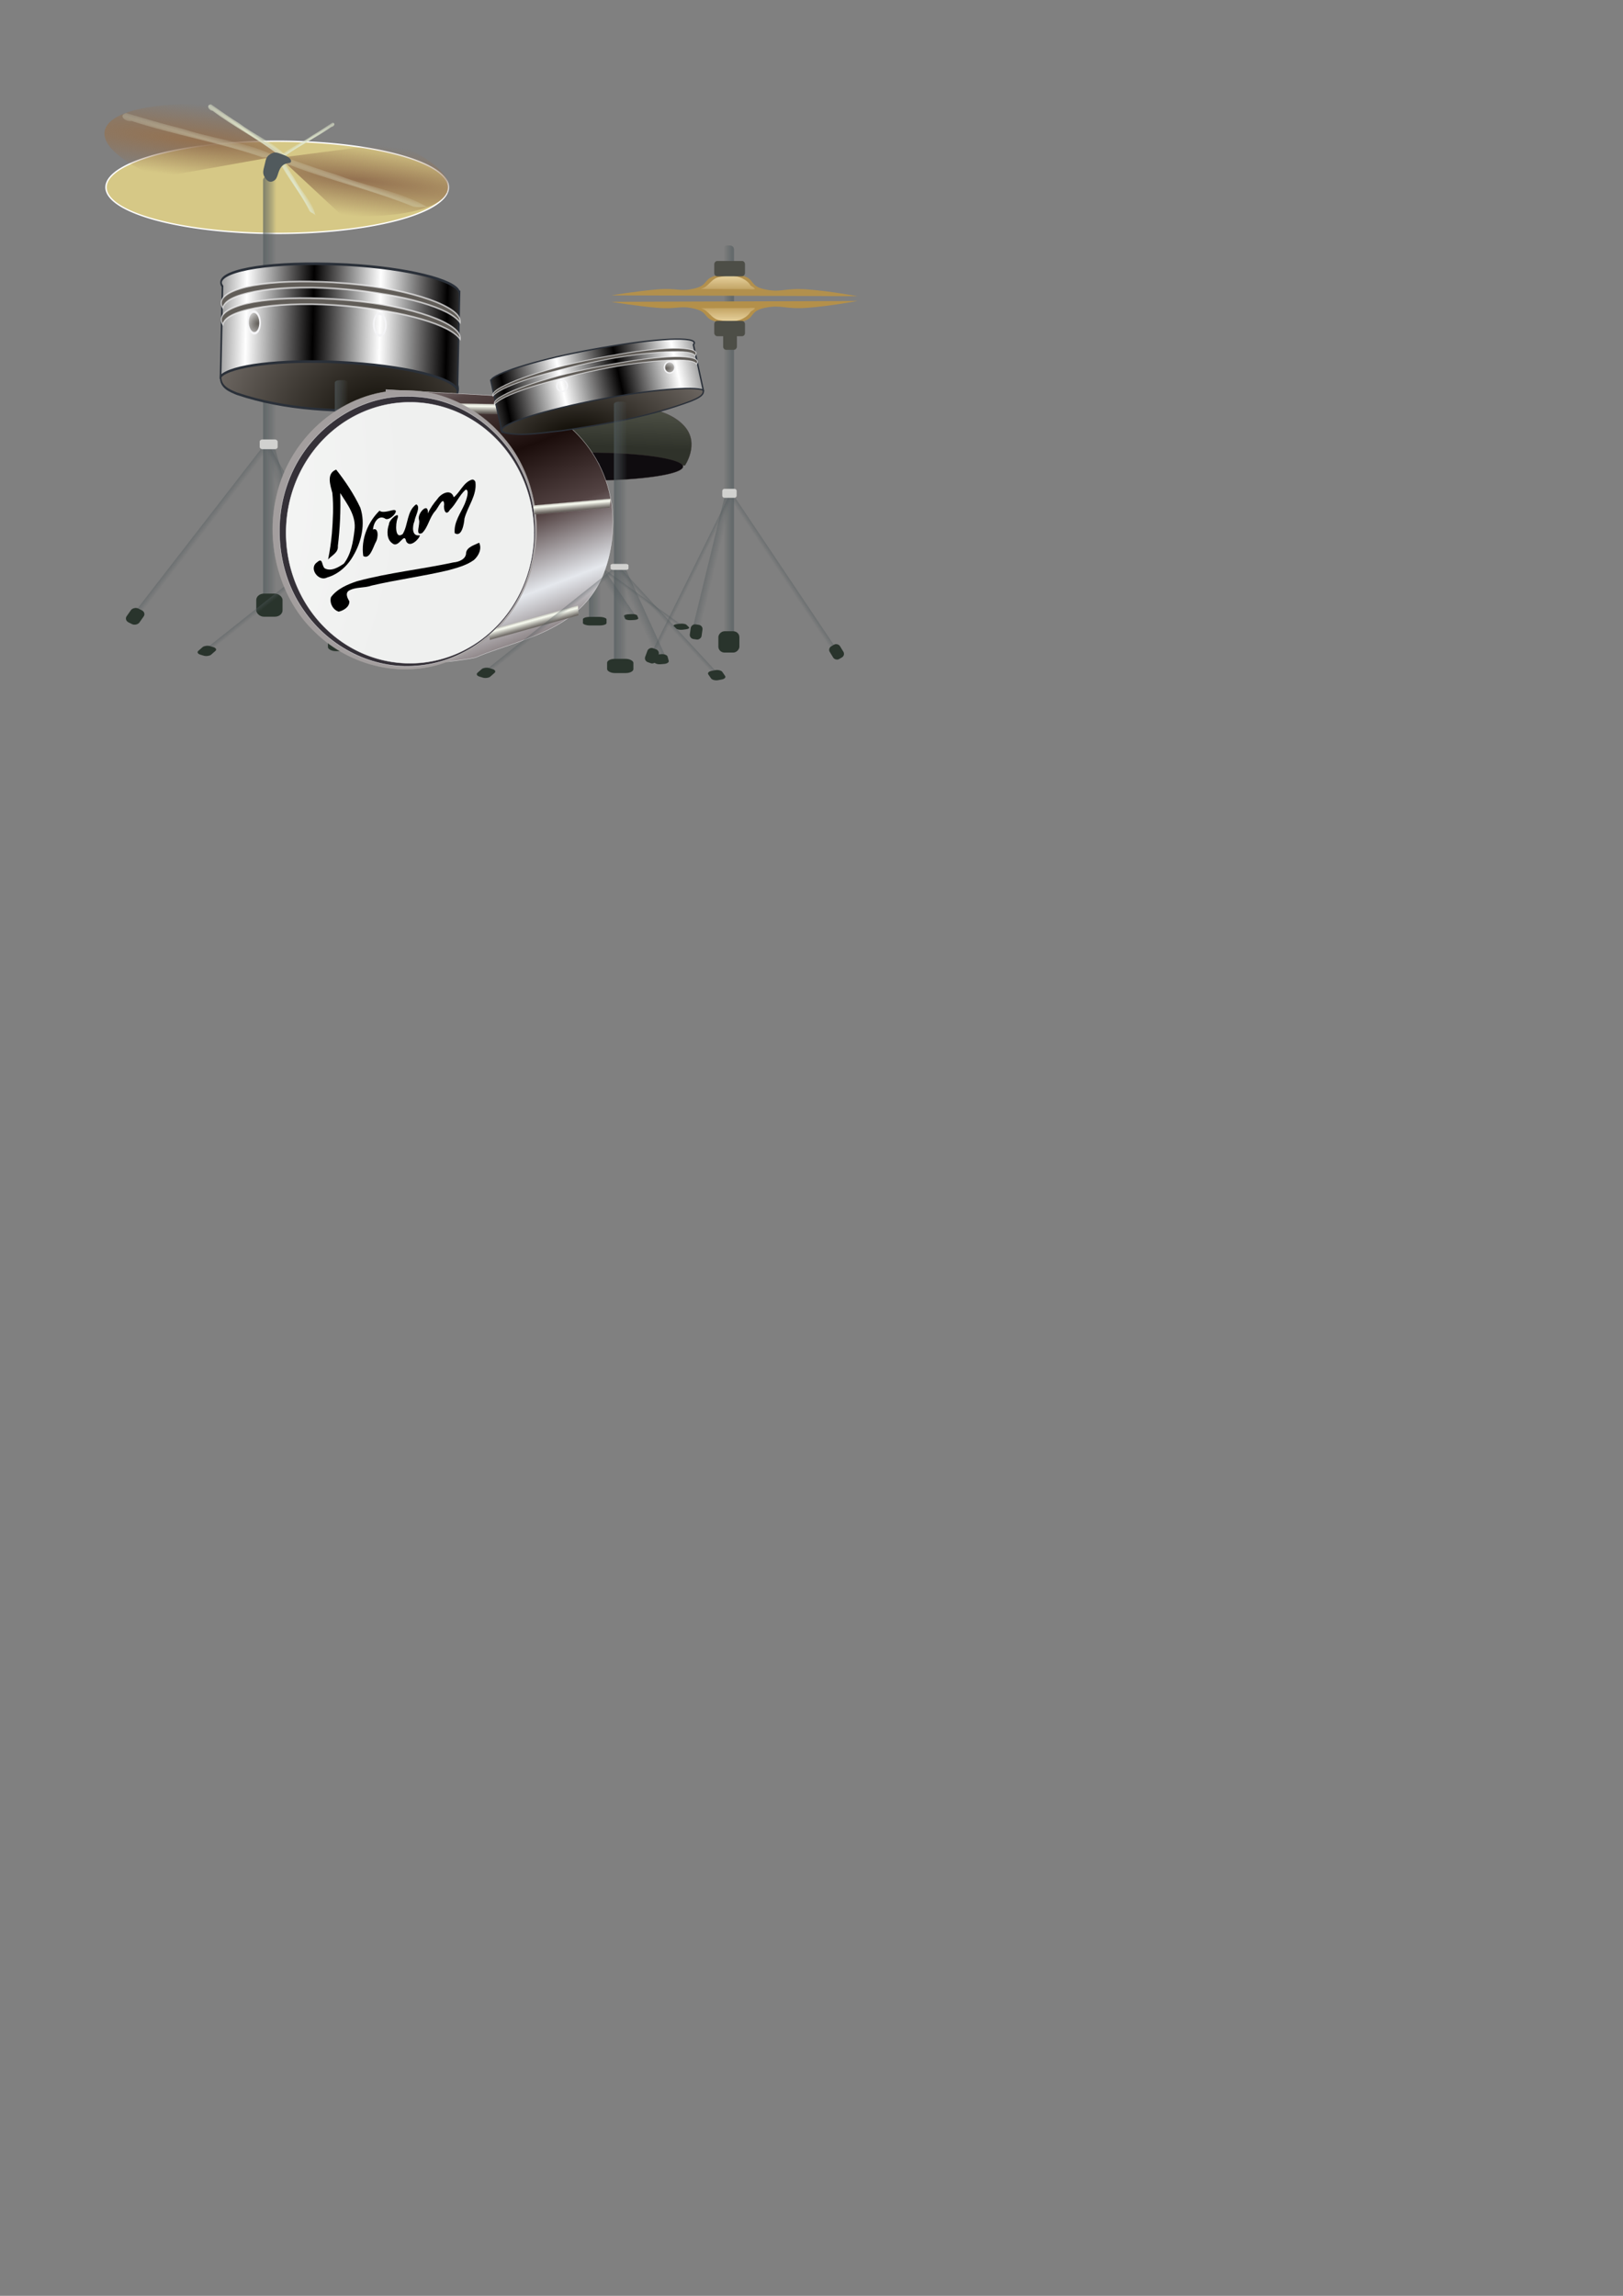 <?xml version="1.0"?><svg width="744.094" height="1052.362" xmlns="http://www.w3.org/2000/svg" xmlns:xlink="http://www.w3.org/1999/xlink">
 <rect width="100%" height="100%" fill="#808080" stroke="none"/>
 <title>1,2,3</title>
 <defs>
  <linearGradient y2="0.5" x2="1" y1="0.5" x1="0" id="linearGradient31683" xlink:href="#linearGradient18419"/>
  <linearGradient y2="0.5" x2="1" y1="0.5" x1="0" id="linearGradient31681" xlink:href="#linearGradient18419"/>
  <linearGradient y2="0.5" x2="1" y1="0.5" x1="0" id="linearGradient31679" xlink:href="#linearGradient18419"/>
  <linearGradient y2="0.5" x2="1" y1="0.5" x1="0" id="linearGradient31677" xlink:href="#linearGradient18419"/>
  <linearGradient y2="0.5" x2="1" y1="0.5" x1="-0" id="linearGradient31675" xlink:href="#linearGradient18419"/>
  <linearGradient id="linearGradient31430">
   <stop stop-color="#2f322a" id="stop31432" offset="0"/>
   <stop stop-color="#717466" id="stop31434" offset="1"/>
  </linearGradient>
  <linearGradient y2="-0.674" x2="0.608" y1="0.659" x1="0.385" id="linearGradient31673" xlink:href="#linearGradient31430"/>
  <radialGradient r="24.508" fy="89.08" fx="-238.873" cy="89.08" cx="-238.873" gradientTransform="matrix(6.154,1.836,-0.114,0.204,1208.801,514.168)" gradientUnits="userSpaceOnUse" id="radialGradient31697" xlink:href="#linearGradient17487"/>
  <radialGradient r="24.508" fy="89.08" fx="-238.873" cy="89.08" cx="-238.873" gradientTransform="matrix(5.844,2.115,-0.123,0.184,1244.709,618.178)" gradientUnits="userSpaceOnUse" id="radialGradient31695" xlink:href="#linearGradient17487"/>
  <radialGradient r="24.508" fy="89.08" fx="-238.873" cy="89.08" cx="-238.873" gradientTransform="matrix(-2.248,1.519,7.434923e-2,8.470703e-2,-741.213,452.112)" gradientUnits="userSpaceOnUse" id="radialGradient31693" xlink:href="#linearGradient17487"/>
  <radialGradient r="24.508" fy="89.08" fx="-238.873" cy="89.08" cx="-238.873" gradientTransform="matrix(1.416,2.483,-0.144,4.57656e-2,147.037,720.201)" gradientUnits="userSpaceOnUse" id="radialGradient31691" xlink:href="#linearGradient17487"/>
  <linearGradient id="linearGradient17487">
   <stop stop-color="#e0e7cd" id="stop17489" offset="0"/>
   <stop stop-color="#e0e7cd" stop-opacity="0" id="stop17491" offset="1"/>
  </linearGradient>
  <radialGradient r="24.508" fy="89.08" fx="-238.873" cy="89.08" cx="-238.873" gradientTransform="matrix(3.148,2.266,-0.104,0.126,523.398,620.043)" gradientUnits="userSpaceOnUse" id="radialGradient31689" xlink:href="#linearGradient17487"/>
  <radialGradient r="63.741" fy="97.823" fx="-278.022" cy="97.823" cx="-278.022" gradientTransform="matrix(-3.271,-0.437,5.791414e-2,-0.433,-1075.501,46.077)" gradientUnits="userSpaceOnUse" id="radialGradient31687" xlink:href="#linearGradient16591"/>
  <linearGradient id="linearGradient16591">
   <stop stop-color="#947251" id="stop16593" offset="0"/>
   <stop stop-color="#947251" stop-opacity="0" id="stop16595" offset="1"/>
  </linearGradient>
  <radialGradient r="63.741" fy="97.823" fx="-278.022" cy="97.823" cx="-278.022" gradientTransform="matrix(3.271,0.437,-5.791414e-2,0.433,638.933,174.974)" gradientUnits="userSpaceOnUse" id="radialGradient31685" xlink:href="#linearGradient16591"/>
  <linearGradient y2="0.5" x2="1" y1="0.5" x1="0" id="linearGradient31707" xlink:href="#linearGradient18419"/>
  <linearGradient y2="0.5" x2="1" y1="0.5" x1="0" id="linearGradient31705" xlink:href="#linearGradient18419"/>
  <linearGradient y2="0.5" x2="1" y1="0.5" x1="0" id="linearGradient31703" xlink:href="#linearGradient18419"/>
  <linearGradient y2="0.5" x2="1" y1="0.5" x1="0" id="linearGradient31701" xlink:href="#linearGradient18419"/>
  <linearGradient y2="0.5" x2="1" y1="0.5" x1="-0" id="linearGradient31699" xlink:href="#linearGradient18419"/>
  <linearGradient y2="0.5" x2="1" y1="0.5" x1="0" id="linearGradient31725" xlink:href="#linearGradient18419"/>
  <linearGradient y2="0.5" x2="1" y1="0.5" x1="0" id="linearGradient31723" xlink:href="#linearGradient18419"/>
  <linearGradient y2="0.5" x2="1" y1="0.5" x1="0" id="linearGradient31721" xlink:href="#linearGradient18419"/>
  <linearGradient y2="0.5" x2="1" y1="0.5" x1="0" id="linearGradient31719" xlink:href="#linearGradient18419"/>
  <linearGradient y2="0.5" x2="1" y1="0.5" x1="-0" id="linearGradient31717" xlink:href="#linearGradient18419"/>
  <radialGradient r="6.592" fy="892.232" fx="-138.373" cy="892.232" cx="-138.373" gradientTransform="matrix(1.704,-2.242308e-5,1.257915e-5,0.956,97.419,39.262)" gradientUnits="userSpaceOnUse" id="radialGradient31715" xlink:href="#linearGradient26634"/>
  <radialGradient r="6.592" fy="892.232" fx="-138.373" cy="892.232" cx="-138.373" gradientTransform="matrix(1.704,-2.242308e-5,1.257915e-5,0.956,97.419,39.262)" gradientUnits="userSpaceOnUse" id="radialGradient31713" xlink:href="#linearGradient26634"/>
  <linearGradient y2="0.5" x2="0.891" y1="0.5" x1="0.611" spreadMethod="reflect" id="linearGradient31711" xlink:href="#linearGradient25726"/>
  <radialGradient r="73.78" fy="1318.502" fx="-355.081" cy="1318.502" cx="-355.081" gradientTransform="matrix(1.409,0.151,-8.826049e-2,0.822,261.775,265.087)" gradientUnits="userSpaceOnUse" id="radialGradient31709" xlink:href="#linearGradient25736"/>
  <linearGradient id="linearGradient29515">
   <stop stop-color="#ffffff" id="stop29517" offset="0"/>
   <stop stop-color="#eff0ef" id="stop29519" offset="1"/>
  </linearGradient>
  <radialGradient r="186.029" fy="1158.017" fx="-1311.429" cy="1158.017" cx="-1311.429" gradientTransform="matrix(3.433,-0.184,0.184,3.431,2977.983,-3058.257)" gradientUnits="userSpaceOnUse" id="radialGradient31735" xlink:href="#linearGradient29515"/>
  <linearGradient y2="1.007" x2="0.5" y1="0.232" x1="0.5" spreadMethod="reflect" id="linearGradient31733" xlink:href="#linearGradient29621"/>
  <linearGradient y2="1.007" x2="0.5" y1="0.232" x1="0.5" spreadMethod="reflect" id="linearGradient31731" xlink:href="#linearGradient29621"/>
  <linearGradient id="linearGradient29621">
   <stop stop-color="#fafdf2" id="stop29623" offset="0"/>
   <stop stop-color="#59544f" stop-opacity="0.835" id="stop29625" offset="1"/>
  </linearGradient>
  <linearGradient y2="1.007" x2="0.5" y1="0.232" x1="0.5" spreadMethod="reflect" id="linearGradient31729" xlink:href="#linearGradient29621"/>
  <linearGradient id="linearGradient29570">
   <stop stop-color="#1b0d0b" id="stop29572" offset="0"/>
   <stop stop-color="#544444" offset="0.5" id="stop30510"/>
   <stop stop-color="#e5e8ed" id="stop29574" offset="1"/>
  </linearGradient>
  <linearGradient y2="0.674" x2="0.865" y1="0.212" x1="0.68" spreadMethod="reflect" id="linearGradient31727" xlink:href="#linearGradient29570"/>
  <radialGradient r="6.592" fy="892.232" fx="-138.373" cy="892.232" cx="-138.373" gradientTransform="matrix(1.704,-2.242308e-5,1.257915e-5,0.956,97.419,39.262)" gradientUnits="userSpaceOnUse" id="radialGradient31903" xlink:href="#linearGradient26634"/>
  <linearGradient id="linearGradient26634">
   <stop stop-color="#615d58" id="stop26636" offset="0"/>
   <stop stop-color="#615d58" stop-opacity="0" id="stop26638" offset="1"/>
  </linearGradient>
  <radialGradient r="6.592" fy="892.232" fx="-138.373" cy="892.232" cx="-138.373" gradientTransform="matrix(1.704,-2.242308e-5,1.257915e-5,0.956,97.419,39.262)" gradientUnits="userSpaceOnUse" id="radialGradient31901" xlink:href="#linearGradient26634"/>
  <linearGradient id="linearGradient25726">
   <stop stop-color="#010000" id="stop25728" offset="0"/>
   <stop stop-color="#010000" stop-opacity="0" id="stop25730" offset="1"/>
  </linearGradient>
  <linearGradient y2="0.5" x2="0.891" y1="0.5" x1="0.611" spreadMethod="reflect" id="linearGradient31899" xlink:href="#linearGradient25726"/>
  <linearGradient id="linearGradient25736">
   <stop stop-color="#0a0700" id="stop25738" offset="0"/>
   <stop stop-color="#6c6661" id="stop25740" offset="1"/>
  </linearGradient>
  <radialGradient r="73.78" fy="1318.502" fx="-355.081" cy="1318.502" cx="-355.081" gradientTransform="matrix(1.409,0.151,-8.826049e-2,0.822,261.775,265.087)" gradientUnits="userSpaceOnUse" id="radialGradient31897" xlink:href="#linearGradient25736"/>
  <linearGradient y2="0.5" x2="1" y1="0.5" x1="0" id="linearGradient31753" xlink:href="#linearGradient18419"/>
  <linearGradient y2="0.5" x2="1" y1="0.5" x1="0" id="linearGradient31751" xlink:href="#linearGradient18419"/>
  <linearGradient y2="0.5" x2="1" y1="0.5" x1="0" id="linearGradient31749" xlink:href="#linearGradient18419"/>
  <linearGradient y2="0.5" x2="1" y1="0.5" x1="0" id="linearGradient31747" xlink:href="#linearGradient18419"/>
  <linearGradient y2="0.5" x2="1" y1="0.5" x1="-0" id="linearGradient31745" xlink:href="#linearGradient18419"/>
  <linearGradient y2="-0.367" x2="0.598" y1="1" x1="0.608" id="linearGradient31767" xlink:href="#linearGradient22890"/>
  <linearGradient id="linearGradient22890">
   <stop stop-color="#e8d39f" id="stop22892" offset="0"/>
   <stop stop-color="#e8d39f" stop-opacity="0" id="stop22894" offset="1"/>
  </linearGradient>
  <linearGradient y2="1.367" x2="0.598" y1="-0" x1="0.608" id="linearGradient31765" xlink:href="#linearGradient22890"/>
  <linearGradient y2="0.5" x2="1" y1="0.5" x1="0" id="linearGradient31763" xlink:href="#linearGradient18419"/>
  <linearGradient y2="0.5" x2="1" y1="0.5" x1="0" id="linearGradient31761" xlink:href="#linearGradient18419"/>
  <linearGradient y2="0.5" x2="1" y1="0.5" x1="0" id="linearGradient31759" xlink:href="#linearGradient18419"/>
  <linearGradient y2="0.5" x2="1" y1="0.5" x1="0" id="linearGradient31757" xlink:href="#linearGradient18419"/>
  <linearGradient id="linearGradient18419">
   <stop stop-color="#515a5d" id="stop18421" offset="0"/>
   <stop stop-color="#515a5d" stop-opacity="0" id="stop18423" offset="1"/>
  </linearGradient>
  <linearGradient y2="0.5" x2="1" y1="0.5" x1="-0" id="linearGradient31755" xlink:href="#linearGradient18419"/>
 </defs>
 <g>
  <title>Layer 1</title>
  <g id="layer1">
   <g transform="matrix(0.441,0,0,0.365,-549.082,-100.416)" id="g31444">
    <g id="g31438" transform="matrix(0.51,0,0,0.587,1142.812,294.038)">
     <path fill="url(#linearGradient31673)" stroke="#393031" stroke-width="0.629" stroke-miterlimit="4" stroke-opacity="0.683" id="path30546" d="m1395.438,831.906c-94.435,0.749 -155.547,13.273 -186.281,41.125c-30.734,27.852 -2.375,90.531 -2.375,90.531l389.875,0c0,0 30.097,-45.714 0,-82.625c-31.906,-39.13 -97.671,-49.031 -194.938,-49.031c-2.102,0 -4.196,-0.017 -6.281,0z"/>
     <path fill="#0f0c0f" stroke="#393031" stroke-width="0.629" stroke-miterlimit="4" stroke-opacity="0.683" d="m1592.867,965.876a191.151,29.885 0 1 1 -0.001,-0.083" id="path30552"/>
    </g>
    <g id="g28430" transform="matrix(1.322,0,0,0.546,1446.943,541.966)">
     <rect opacity="0.411" fill="url(#linearGradient31675)" stroke-miterlimit="4" transform="matrix(0.778,0.629,-0.541,0.841,0,0)" ry="1.679" y="427.09" x="700.435" height="182.77" width="4.424" id="rect28432"/>
     <rect opacity="0.411" fill="url(#linearGradient31677)" stroke-miterlimit="4" ry="3.416" y="575.182" x="310.567" height="371.88" width="9.33" id="rect28434"/>
     <rect opacity="0.411" fill="url(#linearGradient31679)" stroke-miterlimit="4" transform="matrix(-0.673,0.739,0.428,0.904,0,0)" ry="1.562" y="831.944" x="64.454" height="170.08" width="3.762" id="rect28436"/>
     <rect opacity="0.411" fill="url(#linearGradient31681)" stroke-miterlimit="4" transform="matrix(-0.925,0.379,0.227,0.974,0,0)" ry="1.312" y="871.086" x="-129.265" height="137.39" width="6.859" id="rect28438"/>
     <rect opacity="0.411" fill="url(#linearGradient31683)" stroke-miterlimit="4" ry="3.416" y="575.182" x="310.567" height="371.88" width="9.33" id="rect28440"/>
     <rect fill="#d1d1cf" stroke-miterlimit="4" ry="1.871" y="799.136" x="308.146" height="8.258" width="12.686" id="rect28442"/>
     <rect fill="#29342c" stroke-miterlimit="4" ry="5.442" y="930.219" x="305.714" height="19.643" width="18.571" id="rect28444"/>
     <rect fill="#29342c" stroke-miterlimit="4" transform="matrix(0.938,-0.347,0.334,0.943,0,0)" ry="3.779" y="1019.368" x="37.815" height="13.642" width="10.478" id="rect28446"/>
     <rect fill="#29342c" stroke-miterlimit="4" transform="matrix(0.989,-0.15,0.137,0.991,0,0)" ry="3.779" y="964.562" x="207.66" height="13.642" width="10.478" id="rect28448"/>
     <rect fill="#29342c" stroke-miterlimit="4" transform="matrix(-0.856,-0.516,-0.505,0.863,0,0)" ry="3.779" y="692.858" x="-675.227" height="13.642" width="10.478" id="rect28450"/>
    </g>
   </g>
   <g transform="matrix(0.649,0,0,0.607,268.393,6.32)" id="g17519">
    <path fill="#d6c886" stroke="#ffffff" stroke-miterlimit="4" id="path13943" d="m-97.67,135.103a120.902,34.827 0 1 1 0.039,-0.097"/>
    <path fill="url(#radialGradient31685)" stroke-miterlimit="4" d="m-277.562,67.969c-32.754,0.308 -56.586,6.654 -61.344,18.219c-4.681,11.379 10.132,25.281 36.844,37.5l88.538,-16.932l-51.6,-38.6c-4.272,-0.145 -8.416,-0.225 -12.438,-0.188z" id="path14840"/>
    <path fill="url(#radialGradient31687)" stroke-miterlimit="4" d="m-159.006,153.082c32.754,-0.308 56.586,-6.654 61.344,-18.219c4.681,-11.379 -10.132,-25.281 -36.844,-37.5l-81.387,11.335l44.449,44.196c4.272,0.145 8.416,0.225 12.438,0.188z" id="path16601"/>
    <path fill="url(#radialGradient31689)" fill-rule="nonzero" stroke-width="1px" d="m-264.482,68.327c-3.697,0.473 -1.662,4.743 1.072,4.936c14.775,11.927 31.891,21.042 46.443,33.223c1.762,1.681 4.17,0.969 6.517,2.041c2.496,0.481 1.887,0.945 -0.114,-0.248c-7.994,-9.815 -20.171,-15.274 -30.337,-22.774c-2.4,-1.894 -4.843,-3.714 -7.451,-5.355c-5.516,-3.772 -10.761,-7.873 -16.13,-11.823z" id="path16605"/>
    <path fill="url(#radialGradient31691)" fill-rule="nonzero" stroke-width="1px" d="m-214.587,108.461c-3.172,-0.925 -3.609,2.463 -1.524,3.492c6.02,12.477 15.259,23.942 20.979,36.506c0.593,1.652 2.854,1.998 4.206,3.457c1.755,1.133 1.048,1.226 0.029,-0.196c-1.637,-8.887 -8.705,-16.392 -13.187,-24.527c-0.998,-1.999 -2.068,-3.965 -3.353,-5.873c-2.576,-4.225 -4.777,-8.57 -7.149,-12.859z" id="path17495"/>
    <path fill="url(#radialGradient31693)" fill-rule="nonzero" stroke-width="1px" d="m-178.739,82.198c2.64,0.317 1.187,3.18 -0.765,3.309c-10.548,7.997 -22.768,14.108 -33.156,22.275c-1.258,1.127 -2.977,0.65 -4.652,1.369c-1.782,0.323 -1.347,0.634 0.082,-0.166c5.707,-6.581 14.4,-10.241 21.658,-15.269c1.713,-1.27 3.458,-2.49 5.319,-3.591c3.938,-2.529 7.683,-5.279 11.515,-7.927z" id="path17499"/>
    <path opacity="0.411" fill="url(#radialGradient31695)" fill-rule="nonzero" stroke-width="1px" d="m-212.406,108.207c-5.772,1.468 -1.017,6.374 3.44,5.972c27.875,11.558 58.531,19.015 86.137,30.945c3.414,1.704 7.033,0.239 11.174,1.038c4.175,0.018 3.359,0.747 -0.27,-0.286c-16.252,-10.493 -37.705,-14.505 -56.639,-21.566c-4.512,-1.823 -9.069,-3.542 -13.827,-4.996c-10.17,-3.456 -20.019,-7.391 -30.015,-11.106z" id="path17503"/>
    <path opacity="0.411" fill="url(#radialGradient31697)" fill-rule="nonzero" stroke-width="1px" d="m-324.428,74.918c-5.837,1.961 -0.614,6.834 3.943,6.096c29.454,10.315 61.489,16.084 90.691,26.813c3.627,1.57 7.25,-0.238 11.563,0.32c4.295,-0.272 3.506,0.557 -0.297,-0.285c-17.427,-9.998 -39.763,-12.755 -59.716,-18.923c-4.764,-1.619 -9.568,-3.124 -14.56,-4.335c-10.695,-2.956 -21.091,-6.442 -31.623,-9.686z" id="path17507"/>
    <path fill="#515a5d" fill-rule="evenodd" stroke-width="1px" d="m-219.929,125.994c2.999,-1.999 2.333,-6.998 5.332,-10.663c2.999,-3.665 6.665,-1.666 6.665,-3.999c0,-2.333 -2.999,-3.999 -6.665,-5.332c-3.665,-1.333 -4.998,-1.999 -7.997,0c-2.999,1.999 -2.999,3.665 -3.999,7.997c-1,4.332 -1.666,6.331 0,9.33c1.666,2.999 3.665,4.665 6.665,2.666z" id="path17517"/>
   </g>
   <g transform="matrix(0.649,0,0,0.539,-80.923,-229.284)" id="g21070">
    <rect opacity="0.411" fill="url(#linearGradient31699)" stroke-miterlimit="4" id="rect18427" width="4.424" height="182.77" x="700.435" y="427.09" ry="1.679" transform="matrix(0.778,0.629,-0.541,0.841,0,0)"/>
    <rect opacity="0.411" fill="url(#linearGradient31701)" stroke-miterlimit="4" id="rect17544" width="9.33" height="371.88" x="310.567" y="575.182" ry="3.416"/>
    <rect opacity="0.411" fill="url(#linearGradient31703)" stroke-miterlimit="4" id="rect18431" width="3.762" height="170.08" x="64.454" y="831.944" ry="1.562" transform="matrix(-0.673,0.739,0.428,0.904,0,0)"/>
    <rect opacity="0.411" fill="url(#linearGradient31705)" stroke-miterlimit="4" id="rect18435" width="6.859" height="137.39" x="-129.265" y="871.086" ry="1.312" transform="matrix(-0.925,0.379,0.227,0.974,0,0)"/>
    <rect opacity="0.411" fill="url(#linearGradient31707)" stroke-miterlimit="4" id="rect18439" width="9.33" height="371.88" x="310.567" y="575.182" ry="3.416"/>
    <rect fill="#d1d1cf" stroke-miterlimit="4" id="rect18441" width="12.686" height="8.258" x="308.146" y="799.136" ry="1.871"/>
    <rect fill="#29342c" stroke-miterlimit="4" id="rect20189" width="18.571" height="19.643" x="305.714" y="930.219" ry="5.442"/>
    <rect fill="#29342c" stroke-miterlimit="4" id="rect21064" width="10.478" height="13.642" x="37.815" y="1019.368" ry="3.779" transform="matrix(0.938,-0.347,0.334,0.943,0,0)"/>
    <rect fill="#29342c" stroke-miterlimit="4" id="rect21066" width="10.478" height="13.642" x="207.66" y="964.562" ry="3.779" transform="matrix(0.989,-0.15,0.137,0.991,0,0)"/>
    <rect fill="#29342c" stroke-miterlimit="4" id="rect21068" width="10.478" height="13.642" x="-675.227" y="692.858" ry="3.779" transform="matrix(-0.856,-0.516,-0.505,0.863,0,0)"/>
   </g>
   <g transform="matrix(0.649,0,0,0.607,307.187,-396.549)" id="g28600">
    <g id="g28526" transform="matrix(-1.134,0.33,0.191,1.916,-618.142,-766.413)">
     <g transform="matrix(0.98,-0.199,0.199,0.98,-113.047,-396.27)" id="g28528">
      <path fill="url(#radialGradient31709)" stroke="#2a3039" stroke-width="0.961" stroke-miterlimit="4" d="m-335.467,1268.756c-21.526,0.575 -43.645,0.327 -64.467,6.065c-3.931,0.466 -7.174,5.785 -2.58,7.908c12.305,5.316 26.391,5.111 39.634,6.413c31.352,1.348 63.213,1.87 94.126,-3.767c3.632,-0.919 11.342,-2.17 9.773,-7.432c-4.828,-5.311 -13.324,-4.824 -19.941,-6.333c-18.669,-2.428 -37.69,-2.909 -56.545,-2.854z" id="path28530"/>
      <path fill="#ffffff" stroke-miterlimit="4" d="m-335.651,1233.319c-36.455,0.283 -65.703,3.946 -68.469,8.5l-0.219,0l0,0.562c-0.002,0.036 0,0.09 0,0.125c0,0.035 -0.002,0.089 0,0.125l0,37.75c0.507,-5.018 33.147,-9.062 73.281,-9.062c36.436,0 66.7,3.346 72.344,7.719l0,-35.031c0.621,-0.481 0.938,-0.997 0.938,-1.5l0,-0.031c-0.112,-5.064 -32.902,-9.156 -73.281,-9.156c-0.948,0 -1.904,-0.005 -2.844,0c-0.582,0.003 -1.171,-0.005 -1.75,0zm-68.688,47.312l0,1.219l0.781,0c-0.467,-0.4 -0.739,-0.804 -0.781,-1.219z" id="path28532"/>
      <path fill="url(#linearGradient31711)" stroke="#2a3039" stroke-miterlimit="4" d="m-335.651,1233.319c-36.455,0.283 -65.703,3.946 -68.469,8.5l-0.219,0l0,0.562c-0.002,0.036 0,0.09 0,0.125c0,0.035 -0.002,0.089 0,0.125l0,37.75c0.507,-5.018 33.147,-9.062 73.281,-9.062c36.436,0 66.7,3.346 72.344,7.719l0,-35.031c0.621,-0.481 0.938,-0.997 0.938,-1.5l0,-0.031c-0.112,-5.064 -32.902,-9.156 -73.281,-9.156c-0.948,0 -1.904,-0.005 -2.844,0c-0.582,0.003 -1.171,-0.005 -1.75,0zm-68.688,47.312l0,1.219l0.781,0c-0.467,-0.4 -0.739,-0.804 -0.781,-1.219z" id="path28534"/>
     </g>
     <path fill="#615d58" stroke="#f4f4f6" stroke-width="0.653" stroke-miterlimit="4" stroke-opacity="0.683" id="path28536" d="m-195.682,886.444c-38.389,8.984 -67.284,20.762 -64.888,26.533c0.006,0.015 0.009,0.022 0.015,0.037c4.665,-6.386 32.069,-16.677 66.659,-24.593c38.263,-8.757 71.44,-11.483 75.729,-6.234l0.262,0.486c0.666,-0.912 0.904,-1.746 0.599,-2.482l-0.332,-0.51c-4.289,-5.249 -37.467,-2.522 -75.729,6.234c-0.772,0.177 -1.55,0.351 -2.314,0.53z"/>
     <path fill="url(#radialGradient31713)" stroke="#f4f4f6" stroke-miterlimit="4" d="m-132.144,891.468a3.679,4.23 0 1 1 -0,-0.012" id="path28538"/>
     <path fill="url(#radialGradient31715)" stroke="#f4f4f6" stroke-miterlimit="4" d="m-208.148,905.393a3.679,4.23 0 1 1 -0,-0.012" id="path28540"/>
     <path fill="#615d58" stroke="#f4f4f6" stroke-width="0.653" stroke-miterlimit="4" stroke-opacity="0.683" id="path28542" d="m-194.635,892.82c-38.389,8.984 -67.284,20.762 -64.888,26.533c0.006,0.015 0.009,0.022 0.015,0.037c4.665,-6.386 32.069,-16.677 66.659,-24.593c38.263,-8.757 71.44,-11.483 75.729,-6.234l0.262,0.486c0.666,-0.912 0.904,-1.746 0.599,-2.482l-0.332,-0.51c-4.289,-5.249 -37.467,-2.522 -75.729,6.234c-0.772,0.177 -1.55,0.351 -2.314,0.53z"/>
    </g>
    <g id="g28504" transform="matrix(1,0,0,0.546,-547.363,626.38)">
     <rect opacity="0.411" fill="url(#linearGradient31717)" stroke-miterlimit="4" transform="matrix(0.778,0.629,-0.541,0.841,0,0)" ry="1.679" y="427.09" x="700.435" height="182.77" width="4.424" id="rect28506"/>
     <rect opacity="0.411" fill="url(#linearGradient31719)" stroke-miterlimit="4" ry="3.416" y="575.182" x="310.567" height="371.88" width="9.33" id="rect28508"/>
     <rect opacity="0.411" fill="url(#linearGradient31721)" stroke-miterlimit="4" transform="matrix(-0.673,0.739,0.428,0.904,0,0)" ry="1.562" y="831.944" x="64.454" height="170.08" width="3.762" id="rect28510"/>
     <rect opacity="0.411" fill="url(#linearGradient31723)" stroke-miterlimit="4" transform="matrix(-0.925,0.379,0.227,0.974,0,0)" ry="1.312" y="871.086" x="-129.265" height="137.39" width="6.859" id="rect28512"/>
     <rect opacity="0.411" fill="url(#linearGradient31725)" stroke-miterlimit="4" ry="3.416" y="575.182" x="310.567" height="371.88" width="9.33" id="rect28514"/>
     <rect fill="#d1d1cf" stroke-miterlimit="4" ry="1.871" y="799.136" x="308.146" height="8.258" width="12.686" id="rect28516"/>
     <rect fill="#29342c" stroke-miterlimit="4" ry="5.442" y="930.219" x="305.714" height="19.643" width="18.571" id="rect28518"/>
     <rect fill="#29342c" stroke-miterlimit="4" transform="matrix(0.938,-0.347,0.334,0.943,0,0)" ry="3.779" y="1019.368" x="37.815" height="13.642" width="10.478" id="rect28520"/>
     <rect fill="#29342c" stroke-miterlimit="4" transform="matrix(0.989,-0.15,0.137,0.991,0,0)" ry="3.779" y="964.562" x="207.66" height="13.642" width="10.478" id="rect28522"/>
     <rect fill="#29342c" stroke-miterlimit="4" transform="matrix(-0.856,-0.516,-0.505,0.863,0,0)" ry="3.779" y="692.858" x="-675.227" height="13.642" width="10.478" id="rect28524"/>
    </g>
   </g>
   <g transform="matrix(0.306,0,0,0.335,392.558,-167.224)" id="g30525">
    <path fill="url(#linearGradient31727)" stroke="#f4f4f6" stroke-width="0.617" stroke-miterlimit="4" stroke-opacity="0.683" d="m-704.58,1032.35l1.344,83.985c-20.658,27.686 -32.75,61.233 -32.75,97.392c0,37.966 13.328,73.066 35.906,101.51c0,0 -94.196,96.241 -1.638,94.275c92.453,-1.964 131.451,-10.703 131.451,-10.703c77.996,-30.778 202.83,-38.838 205.688,-185.082l0,-0.481c-0.276,-91.962 -78.712,-166.917 -177.031,-171.097l-0.094,-1.563l-162.875,-8.236z" id="path29563"/>
    <rect fill="url(#linearGradient31729)" stroke="#a7a29f" stroke-width="0.241" stroke-miterlimit="4" stroke-opacity="0.683" id="rect29633" width="137.404" height="13.569" x="-391.475" y="1078.019" transform="matrix(1,1.623252e-2,-0.194,0.981,0,0)"/>
    <path fill="#a39e9e" stroke="#a7a29f" stroke-width="0.629" stroke-miterlimit="4" stroke-opacity="0.683" d="m-679.031,1033.531c-85.87,-0.588 -169.253,60.794 -189.603,144.872c-17.316,66.457 5.922,141.478 58.134,185.91c53.246,47.479 133.064,63.722 200.552,39.268c61.534,-21.16 112.546,-73.737 126.401,-138.059c13.618,-58.176 -2.794,-122.561 -43.547,-166.146c-38.005,-42.267 -94.833,-67.294 -151.938,-65.844z" id="path29535"/>
    <rect fill="url(#linearGradient31731)" stroke="#a7a29f" stroke-width="0.214" stroke-miterlimit="4" stroke-opacity="0.683" id="rect29619" width="116.369" height="12.625" x="-330.855" y="1174.95" transform="matrix(0.997,-7.994024e-2,-0.131,0.991,0,0)"/>
    <rect fill="url(#linearGradient31733)" stroke="#a7a29f" stroke-width="0.241" stroke-miterlimit="4" stroke-opacity="0.683" id="rect29629" width="137.403" height="13.569" x="-652.988" y="1203.743" transform="matrix(0.969,-0.245,6.869139e-2,0.998,0,0)"/>
    <path fill="#353138" stroke="#f4f4f6" stroke-width="0.629" stroke-miterlimit="4" stroke-opacity="0.683" d="m-675.031,1041.531c-77.758,-0.227 -153.745,51.045 -179.125,125.031c-19.896,55.852 -9.891,121.467 26.544,168.17c38.676,51.182 104.002,80.399 168.077,75.611c66.905,-4.173 131.081,-44.535 160.348,-105.281c24.919,-50.593 24.674,-113.188 -2.512,-162.846c-30.047,-56.713 -90.346,-95.563 -154.419,-100.041c-6.289,-0.517 -12.603,-0.749 -18.913,-0.644z" id="path29523"/>
    <path fill="url(#radialGradient31735)" stroke="#f4f4f6" stroke-width="0.629" stroke-miterlimit="4" stroke-opacity="0.683" id="path28640" d="m-482.857,1228.077a185.714,178.571 0 1 1 -0.001,-0.495"/>
    <path fill="#000000" fill-rule="nonzero" stroke-width="1px" d="m-779.898,1142.011c-14.189,5.443 -7.959,21.331 -5.03,31.652c2.037,18.264 0.89,36.869 -0.642,55.214c-1.196,12.024 -3.07,23.997 -5.723,35.819c5.465,-5.597 15.605,-9.234 14.611,-18.501c3.176,-23.974 4.428,-48.196 3.571,-72.321c10.55,15.132 24.448,31.332 21.319,51.074c-2.04,15.874 -5.115,32.634 -15.877,45.441c-8.167,5.069 -19.196,11.18 -28.659,6.459c-4.782,-3.321 -2.552,-15.604 -11.194,-8.499c-13.629,8.147 1.938,27.299 14.649,21.013c16.551,-4.266 30.511,-15.493 39.258,-29.692c12.484,-19.213 18.513,-44.006 10.643,-65.698c-9.716,-18.872 -22.381,-36.138 -36.28,-52.268l-0.409,0.196l-0.236,0.113zm203.645,13.582c-12.276,3.806 -17.1,16.949 -26.759,23.999c-4.191,-12.33 -18.984,-5.264 -24.467,2.29c-5.598,6.011 -10.789,12.517 -14.332,19.885c1.29,-16.92 -16.363,-0.067 -13.373,8.516c2.511,5.723 -6.582,22.876 4.726,18.298c9.258,-8.131 10.794,-21.175 19.5,-29.993c4.213,-3.777 12.727,-22.268 13.584,-9.233c-1.445,6.311 2.287,17.085 8.487,7.509c9.374,-8.08 14.009,-20.14 23.799,-27.728c6.233,0.009 0.906,14.342 -1.447,19.353c-6.114,12.89 -16.718,25.294 -15.052,40.247c10.531,5.969 13.966,-12.456 14.623,-20.073c4.856,-16.684 18.818,-31.633 16.415,-49.751c-0.637,-2.306 -3.2,-4.206 -5.704,-3.319zm-137.923,42.315c-17.473,15.464 -28.161,39.185 -24.428,62.056c9.536,5.355 14.624,-11.56 18.367,-18.31c4.884,-7.102 4.31,-21.425 -3.771,-17.848c0.608,-9.392 8.387,-21.368 18.987,-14.528c7.426,2.577 24.05,-15.222 9.262,-11.777c-6.054,1.361 -15.267,3.617 -18.417,0.408zm54.882,-8.632c-14.142,9.137 -11.779,27.986 -20.22,40.656c-12.048,8.158 -10.745,-14.536 -7.898,-20.957c4.858,-12.209 -13.066,1.719 -12.612,7.446c-3.448,8.619 -3.856,21.036 5.305,26.379c9.51,6.997 17.605,-16.574 20.358,-2.928c6.215,10.517 21.348,-5.399 20.456,-8.339c-12.25,2.369 -11.387,-12.073 -7.92,-19.318c0.631,-6.291 10.024,-19.816 2.531,-22.939z" id="path29578"/>
    <path fill="#000000" fill-rule="nonzero" stroke-width="1px" d="m-565.445,1241.978c-6.958,3.185 -17.888,5.667 -19.108,13.684c0.039,8.513 -10.631,12.463 -18.777,13.053c-47.907,9.459 -97.168,14.041 -144.476,25.71c-14.622,4.448 -30.077,10.505 -39.192,21.885c-2.426,7.834 2.847,17.399 11.649,19.797c7.44,-1.594 16.267,-6.513 15.895,-14.112c-2.687,-4.207 -6.588,-10.864 -0.832,-14.54c10.264,-5.488 23.092,-3.374 34.104,-7.018c37.775,-8.051 76.502,-12.665 114.226,-20.788c13.539,-3.421 27.712,-6.693 39.118,-14.198c7.129,-5.761 12.315,-15.39 7.853,-23.675l-0.459,0.201z" id="path29591"/>
   </g>
   <g transform="matrix(0.649,0,0,0.607,395.16,-372.721)" id="g28420">
    <g id="g25750" transform="matrix(0.98,-0.199,0.199,0.98,-113.047,-396.27)">
     <path fill="url(#radialGradient31897)" stroke="#2a3039" stroke-width="0.961" stroke-miterlimit="4" id="path25715" d="m-335.467,1268.756c-21.526,0.575 -43.645,0.327 -64.467,6.065c-3.931,0.466 -7.174,5.785 -2.58,7.908c12.305,5.316 26.391,5.111 39.634,6.413c31.352,1.348 63.213,1.87 94.126,-3.767c3.632,-0.919 11.342,-2.17 9.773,-7.432c-4.828,-5.311 -13.324,-4.824 -19.941,-6.333c-18.669,-2.428 -37.69,-2.909 -56.545,-2.854z"/>
     <path fill="#ffffff" stroke-miterlimit="4" id="path25734" d="m-335.651,1233.319c-36.455,0.283 -65.703,3.946 -68.469,8.5l-0.219,0l0,0.562c-0.002,0.036 0,0.09 0,0.125c0,0.035 -0.002,0.089 0,0.125l0,37.75c0.507,-5.018 33.147,-9.062 73.281,-9.062c36.436,0 66.7,3.346 72.344,7.719l0,-35.031c0.621,-0.481 0.938,-0.997 0.938,-1.5l0,-0.031c-0.112,-5.064 -32.902,-9.156 -73.281,-9.156c-0.948,0 -1.904,-0.005 -2.844,0c-0.582,0.003 -1.171,-0.005 -1.75,0zm-68.688,47.312l0,1.219l0.781,0c-0.467,-0.4 -0.739,-0.804 -0.781,-1.219z"/>
     <path fill="url(#linearGradient31899)" stroke="#2a3039" stroke-miterlimit="4" id="path25704" d="m-335.651,1233.319c-36.455,0.283 -65.703,3.946 -68.469,8.5l-0.219,0l0,0.562c-0.002,0.036 0,0.09 0,0.125c0,0.035 -0.002,0.089 0,0.125l0,37.75c0.507,-5.018 33.147,-9.062 73.281,-9.062c36.436,0 66.7,3.346 72.344,7.719l0,-35.031c0.621,-0.481 0.938,-0.997 0.938,-1.5l0,-0.031c-0.112,-5.064 -32.902,-9.156 -73.281,-9.156c-0.948,0 -1.904,-0.005 -2.844,0c-0.582,0.003 -1.171,-0.005 -1.75,0zm-68.688,47.312l0,1.219l0.781,0c-0.467,-0.4 -0.739,-0.804 -0.781,-1.219z"/>
    </g>
    <path fill="#615d58" stroke="#f4f4f6" stroke-width="0.653" stroke-miterlimit="4" stroke-opacity="0.683" d="m-195.682,886.444c-38.389,8.984 -67.284,20.762 -64.888,26.533c0.006,0.015 0.009,0.022 0.015,0.037c4.665,-6.386 32.069,-16.677 66.659,-24.593c38.263,-8.757 71.44,-11.483 75.729,-6.234l0.262,0.486c0.666,-0.912 0.904,-1.746 0.599,-2.482l-0.332,-0.51c-4.289,-5.249 -37.467,-2.522 -75.729,6.234c-0.772,0.177 -1.55,0.351 -2.314,0.53z" id="path27540"/>
    <path fill="url(#radialGradient31901)" stroke="#f4f4f6" stroke-miterlimit="4" id="path25759" d="m-132.144,891.468a3.679,4.23 0 1 1 -0,-0.012"/>
    <path fill="url(#radialGradient31903)" stroke="#f4f4f6" stroke-miterlimit="4" id="path26642" d="m-208.148,905.393a3.679,4.23 0 1 1 -0,-0.012"/>
    <path fill="#615d58" stroke="#f4f4f6" stroke-width="0.653" stroke-miterlimit="4" stroke-opacity="0.683" d="m-194.635,892.82c-38.389,8.984 -67.284,20.762 -64.888,26.533c0.006,0.015 0.009,0.022 0.015,0.037c4.665,-6.386 32.069,-16.677 66.659,-24.593c38.263,-8.757 71.44,-11.483 75.729,-6.234l0.262,0.486c0.666,-0.912 0.904,-1.746 0.599,-2.482l-0.332,-0.51c-4.289,-5.249 -37.467,-2.522 -75.729,6.234c-0.772,0.177 -1.55,0.351 -2.314,0.53z" id="path28418"/>
   </g>
   <g transform="matrix(0.649,0,0,0.332,79.931,-6.826)" id="g24744">
    <rect opacity="0.411" fill="url(#linearGradient31745)" stroke-miterlimit="4" id="rect24746" width="4.424" height="182.77" x="700.435" y="427.09" ry="1.679" transform="matrix(0.778,0.629,-0.541,0.841,0,0)"/>
    <rect opacity="0.411" fill="url(#linearGradient31747)" stroke-miterlimit="4" id="rect24748" width="9.33" height="371.88" x="310.567" y="575.182" ry="3.416"/>
    <rect opacity="0.411" fill="url(#linearGradient31749)" stroke-miterlimit="4" id="rect24750" width="3.762" height="170.08" x="64.454" y="831.944" ry="1.562" transform="matrix(-0.673,0.739,0.428,0.904,0,0)"/>
    <rect opacity="0.411" fill="url(#linearGradient31751)" stroke-miterlimit="4" id="rect24752" width="6.859" height="137.39" x="-129.265" y="871.086" ry="1.312" transform="matrix(-0.925,0.379,0.227,0.974,0,0)"/>
    <rect opacity="0.411" fill="url(#linearGradient31753)" stroke-miterlimit="4" id="rect24754" width="9.33" height="371.88" x="310.567" y="575.182" ry="3.416"/>
    <rect fill="#d1d1cf" stroke-miterlimit="4" id="rect24756" width="12.686" height="8.258" x="308.146" y="799.136" ry="1.871"/>
    <rect fill="#29342c" stroke-miterlimit="4" id="rect24758" width="18.571" height="19.643" x="305.714" y="930.219" ry="5.442"/>
    <rect fill="#29342c" stroke-miterlimit="4" id="rect24760" width="10.478" height="13.642" x="37.815" y="1019.368" ry="3.779" transform="matrix(0.938,-0.347,0.334,0.943,0,0)"/>
    <rect fill="#29342c" stroke-miterlimit="4" id="rect24762" width="10.478" height="13.642" x="207.66" y="964.562" ry="3.779" transform="matrix(0.989,-0.15,0.137,0.991,0,0)"/>
    <rect fill="#29342c" stroke-miterlimit="4" id="rect24764" width="10.478" height="13.642" x="-675.227" y="692.858" ry="3.779" transform="matrix(-0.856,-0.516,-0.505,0.863,0,0)"/>
   </g>
   <g transform="matrix(-0.519,0,0,0.498,930.375,-319.882)" id="g24776">
    <g id="g21082">
     <rect opacity="0.411" fill="url(#linearGradient31755)" stroke-miterlimit="4" transform="matrix(0.778 0.629 -0.541 0.841 0 0)" ry="1.679" y="129.169" x="1565.271" height="182.77" width="4.424" id="rect21084"/>
     <rect opacity="0.411" fill="url(#linearGradient31757)" stroke-miterlimit="4" ry="3.416" y="868.318" x="1144.329" height="371.88" width="9.33" id="rect21086"/>
     <rect opacity="0.411" fill="url(#linearGradient31759)" stroke-miterlimit="4" transform="matrix(-0.673 0.739 0.428 0.904 0 0)" ry="1.562" y="1711.678" x="-614.443" height="170.08" width="3.762" id="rect21088"/>
     <rect opacity="0.411" fill="url(#linearGradient31761)" stroke-miterlimit="4" transform="matrix(-0.925 0.379 0.227 0.974 0 0)" ry="1.312" y="1466.336" x="-884.503" height="137.39" width="6.859" id="rect21090"/>
     <rect opacity="0.411" fill="url(#linearGradient31763)" stroke-miterlimit="4" ry="3.416" y="868.318" x="1144.329" height="371.88" width="9.33" id="rect21092"/>
     <rect fill="#d1d1cf" stroke-miterlimit="4" ry="1.871" y="1092.272" x="1141.909" height="8.258" width="12.686" id="rect21094"/>
     <rect fill="#29342c" stroke-miterlimit="4" ry="5.442" y="1223.355" x="1139.476" height="19.643" width="18.571" id="rect21096"/>
     <rect fill="#29342c" stroke-miterlimit="4" transform="matrix(0.938 -0.347 0.334 0.943 0 0)" ry="3.779" y="1583.361" x="725.732" height="13.642" width="10.478" id="rect21098"/>
     <rect fill="#29342c" stroke-miterlimit="4" transform="matrix(0.989 -0.15 0.137 0.991 0 0)" ry="3.779" y="1379.474" x="993.493" height="13.642" width="10.478" id="rect21100"/>
     <rect fill="#29342c" stroke-miterlimit="4" transform="matrix(-0.856 -0.516 -0.505 0.863 0 0)" ry="3.779" y="513.312" x="-1542.959" height="13.642" width="10.478" id="rect21102"/>
    </g>
    <g id="g24731" transform="matrix(0.667,0,0,0.741,779.854,464.111)">
     <path fill="#b2904d" fill-rule="evenodd" stroke-width="1px" id="path21134" d="m382.982,608.459c0,0 35.437,-6.322 65.962,-8.43c30.525,-2.107 34.736,4.215 56.138,0c21.403,-4.215 12.982,-12.645 29.473,-16.86c16.491,-4.215 20.35,-3.951 36.49,0c16.14,3.952 8.772,11.591 28.069,15.806c19.297,4.215 21.754,-1.054 49.121,1.054c27.367,2.107 60.349,7.376 60.349,7.376l-325.602,1.054z"/>
     <path fill="url(#linearGradient31765)" fill-rule="evenodd" stroke-width="1px" id="path22011" d="m550.428,583.056c-10.885,0.3 -21.522,4.661 -26.124,12.216c-8.05,4.546 -7.784,5.183 3.265,4.478c20.828,-0.102 42.308,-0.09 62.732,-0.263c-11.301,-2.836 -13.601,-13.717 -25.78,-14.969c-4.604,-0.91 -9.343,-1.809 -14.093,-1.462z"/>
     <rect fill="#4d4e47" stroke-miterlimit="4" ry="3.912" y="564.714" x="531.748" height="19.02" width="40.7" id="rect22900"/>
     <path fill="#b4904a" fill-rule="evenodd" stroke-width="1px" id="path23791" d="m382.982,614.405c0,0 35.437,6.322 65.962,8.43c30.525,2.107 34.736,-4.215 56.138,0c21.403,4.215 12.982,12.645 29.473,16.86c16.491,4.215 20.35,3.951 36.49,0c16.14,-3.952 8.772,-11.591 28.069,-15.806c19.297,-4.215 21.754,1.054 49.121,-1.054c27.367,-2.107 60.349,-7.376 60.349,-7.376l-325.602,-1.054z"/>
     <path fill="url(#linearGradient31767)" fill-rule="evenodd" stroke-width="1px" id="path23793" d="m550.428,639.809c-10.885,-0.3 -21.522,-4.661 -26.124,-12.216c-8.05,-4.546 -7.784,-5.183 3.265,-4.478c20.828,0.102 42.308,0.09 62.732,0.263c-11.301,2.836 -13.601,13.717 -25.78,14.969c-4.604,0.91 -9.343,1.809 -14.093,1.462z"/>
     <rect fill="#4d4e47" stroke-miterlimit="4" transform="scale(1,-1)" ry="3.912" y="-658.15" x="531.748" height="19.02" width="40.7" id="rect23795"/>
     <rect fill="#4d4e47" stroke-miterlimit="4" ry="3.912" y="646.5" x="542.432" height="28.53" width="18.245" id="rect23799"/>
    </g>
   </g>
  </g>
 </g>
</svg>